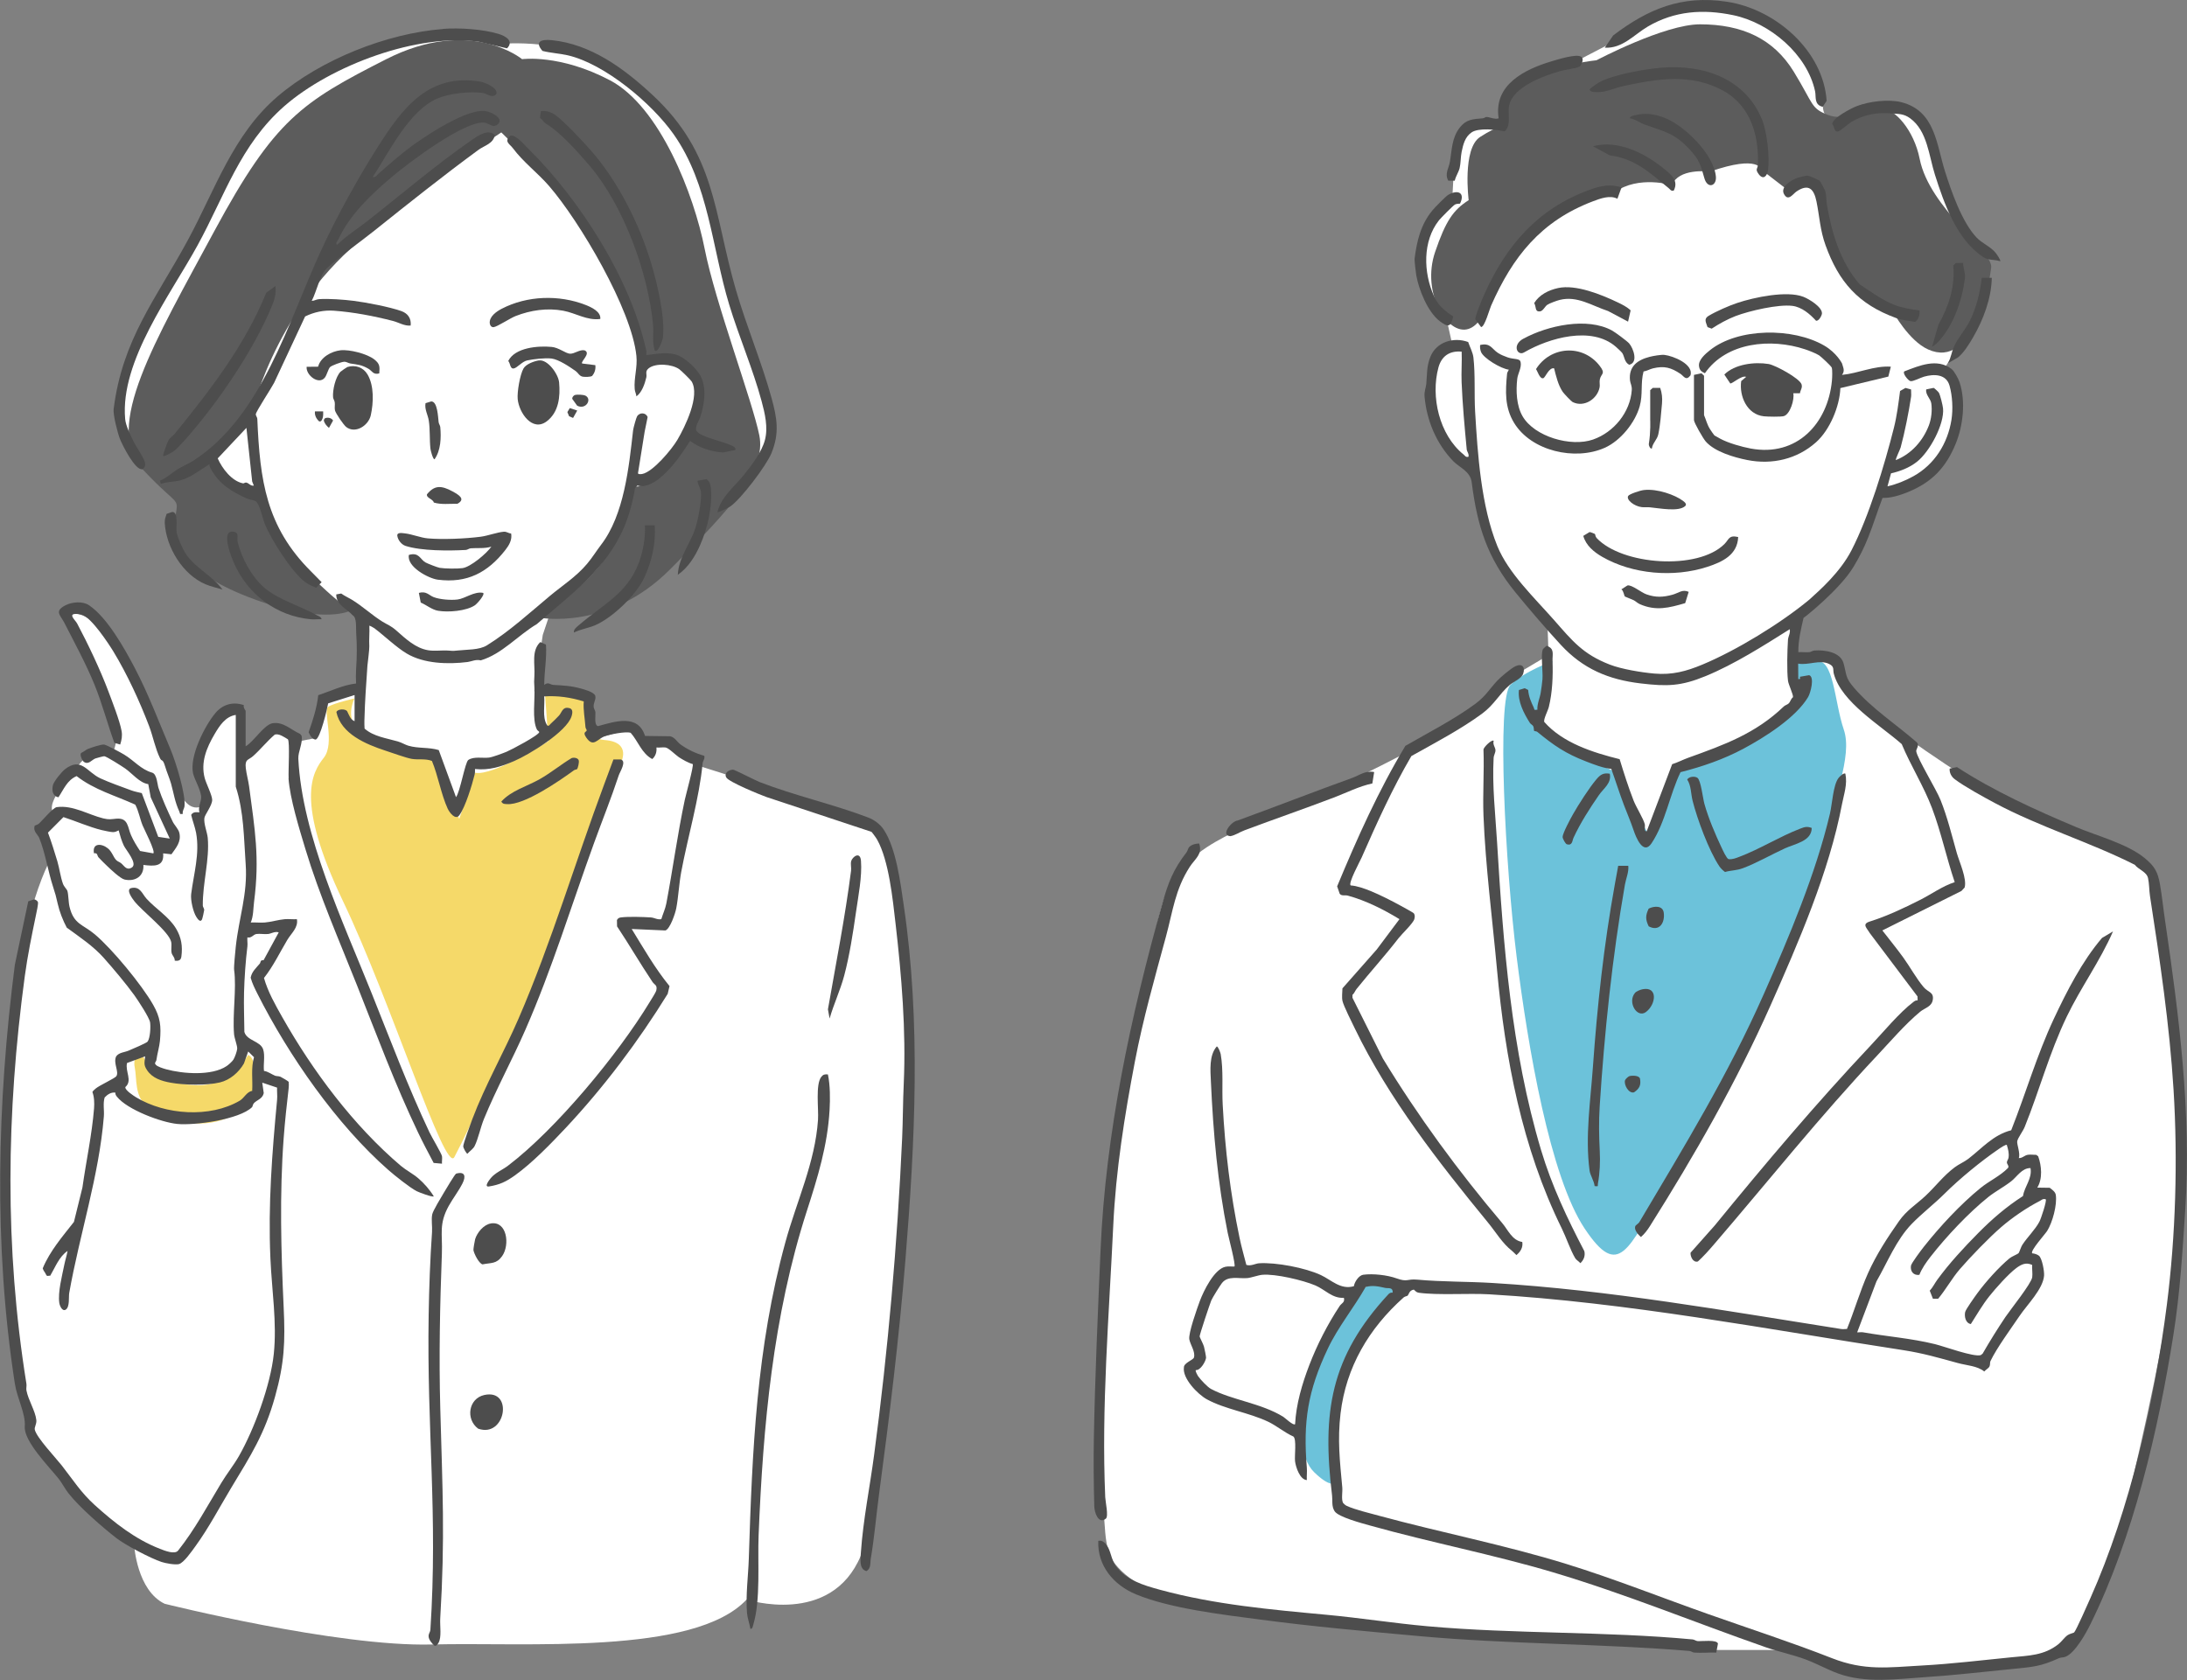 <?xml version="1.0" encoding="UTF-8"?>
<svg id="_レイヤー_2" data-name="レイヤー 2" xmlns="http://www.w3.org/2000/svg" width="383.92" height="295" viewBox="0 0 383.92 295">
  <rect x="0" y="0" width="383.92" height="295" fill="#808080" stroke="none"/>
  <defs>
    <style>
      .cls-1 {
        fill: #f5d969;
      }

      .cls-2 {
        fill: #5c5c5c;
      }

      .cls-3 {
        fill: #4d4d4d;
      }

      .cls-4 {
        fill: #fff;
      }

      .cls-5 {
        fill: #6cc2da;
      }
    </style>
  </defs>
  <g id="conts">
    <g>
      <g>
        <path class="cls-4" d="M23.58,271.42c-2.29-1.21-9.18-7.24-11.59-10.25-2.41-3.02-6.04-7.85-7.24-11.47-1.21-3.62-3.02-17.5-3.62-34.41-.6-16.9,2.41-48.29,4.23-54.93,1.81-6.64,3.62-9.66,3.62-9.66l-1.21-4.83s2.41-1.81,1.56-3.17c-.85-1.36.85-3.47,1.46-4.68s2.41-2.41,2.41-2.41c0,0,.6-1.81,1.81-2.41s4.8-1.16,4.8-1.16c0,0,1.24-1.86.03-4.88-1.21-3.02-6.04-14.49-6.64-15.69s-1.81-3.02-.6-3.62c1.21-.6,4.23,1.21,7.24,4.23,3.02,3.02,8.45,18.11,10.82,25.06,2.37,6.95,5.29,4.07,5.29,4.07,0,0-1.02-3.17-1.02-5.59s1.21-3.62,2.41-7.24c1.21-3.62,4.7-3.41,4.7-3.41l.74,8.84,4.83-5.43,4.83,1.81,3.02-.6s1.21-6.04.99-6.09,6.85-1.76,6.85-1.76l.6-12.07-2.41-2.41s-9.66-.6-12.68-1.21c-3.02-.6-15.09-5.43-16.38-7.82-1.29-2.39-1.13-10.89-1.13-10.89,0,0-8.45-6.64-9.66-11.47-1.21-4.83.6-9.05,1.81-13.88,1.21-4.83,10.26-19.92,14.77-29.04,4.51-9.12,6.96-12.61,19.03-20.45,12.07-7.85,31.39-5.43,31.39-4.83,0,0,3.32-.3,8.23.41,8.47,1.23,14.41,7.74,19.84,11.97,5.43,4.23,8.45,18.11,9.76,23.67,1.31,5.56,7.14,23.41,8.95,28.24,1.81,4.83-2.34,9.76-3.92,11.77-1.58,2.01-35.01,24.14-35.01,24.14l-1.21,3.62-1.49,9.87,9.49,1.3s.75,6.02.48,6.82,6.31-1.4,6.31-1.4l3.62,3.02,2.41-.6,7.22,4.19s18.43,5.77,23.55,7.94c5.12,2.17,8.16,3.87,9.97,9.9s3.02,34.41,2.41,48.89c-.6,14.49-3.62,60.96-8.14,71.76-5.24,12.51-20.05,7.7-20.05,7.7-9.24,9.87-38.81,7.46-55.3,7.89-16.56.43-46.86-7.15-46.86-7.15-4.85-2.33-5.34-10.19-5.34-10.19Z"/>
        <path class="cls-1" d="M43.56,185.23s-2.83,5.38-8.75,5.34c-5.92-.03-8.56-2.88-9.35-4.47-.79-1.59-2.21-.62-1.81,1.31.41,1.93-.09,5.28,2.27,6.92,2.36,1.64,7.63,4.16,13.14,2.3s5.19-4.46,5.19-4.46c0,0,1.29-6.21-.71-6.93Z"/>
        <path class="cls-1" d="M62.23,122.65s-3.66.82-4.62,1.46c-.96.64,1.24,6.38-.76,8.94-2.01,2.56-5.13,7.42,3.37,25.21,8.5,17.79,17.9,47.92,19.54,44.93s19.63-39.86,22.11-51.3c2.47-11.45,7.11-17.92,7.11-17.92,0,0,2.01-3.65-2.82-4.02-4.83-.37-2.87-7.3-2.87-7.3l-7.61-.7.6,8.2s-9.73,6.22-12.91,5.54l-2.75,8.11-4.62-10.75s-12.42-3.84-13.77-5.77,0-4.64,0-4.64Z"/>
        <path class="cls-2" d="M48.2,92.76c3.62,7.24,13.28,14.49,13.28,14.49,0,0-4.18,2.16-14.49-1.21-13.5-4.41-16.9-9.66-16.3-14.49.6-4.83,1.21-1.81-5.68-9.17-6.88-7.36,2.06-22.21,12.63-41.83,10.58-19.61,15.38-22.64,30.17-30.16,14.79-7.52,23.84,0,23.84,0,0,0,6.64-.93,15.43,3.71s14.75,20.11,16.62,29.59c1.87,9.49,8.39,26.73,9.6,32.77,1.21,6.04-4.83,12.68-15.69,23.54s-22.94,8.45-22.94,8.45c0,0,7.24-4.83,10.71-9.27,3.46-4.44,5.58-13.89,5.58-13.89,0,0,2.43,1.43,7.4-4.65,4.97-6.09,4.69-12.63,2.62-15.49-2.07-2.86-8.08-.86-8.08-.86-.49-2.51-3.13-10.17-6.75-18.62-3.62-8.45-18.15-22.42-18.15-22.42,0,0-9.62,6.12-24.97,19.12-15.35,13-19.06,31.06-19.06,31.06l-7.29,7.19s4.27,6.09,9.1,6.09c0,0,1.21,3.62,2.41,6.04Z"/>
        <path class="cls-3" d="M60.97,64.45c-.09.03-1.08.71-1.2.83-.88.92-1.41,3.23-1.3,4.49.03.3.25.56.29.87.07.45-.06.92.04,1.41.12.54,1.53,2.59,1.99,2.94,1.62,1.23,3.91-.28,4.3-2.07.48-2.18.61-5.16-.57-7.16-.74-1.26-2.14-1.74-3.55-1.31Z"/>
        <path class="cls-3" d="M76.17,88.25c1.29.39,2.75.19,4.13.21,1.48-.81.29-1.54-.84-2.16-2.03-1.11-3.2-1.1-4.51.5-.13.67,1.08.82,1.21,1.46Z"/>
        <path class="cls-3" d="M62.23,122.05l-4.62,1.46c-.19,1.03-1.38,6.13-2.19,6.36-.67-.05-.99-.77-1.24-1.3.75-2.11,1.44-4.27,1.69-6.5,2.17-.71,4.38-1.8,6.64-2.05-.04-.81-.05-1.65,0-2.46.17-2.46.16-4.31.02-6.37-.07-1.05.14-2.73-.63-3.16-1.02-1.13-2.91-1.85-2.87-3.65l.87-.16c.57.42,1.24.71,1.84,1.07,1.87,1.13,3.61,2.77,5.4,3.87,1.03.63,1.45.69,2.47,1.59,1.6,1.41,3.33,3.06,5.54,3.43,1.06.18,2.32,0,3.42.05.84.04.75.11,1.74,0,1.61-.18,3.83-.07,5.17-.91,3.94-2.45,7.5-5.71,11.03-8.66,2.25-1.88,4.58-3.33,6.53-5.63.9-1.06,1.72-2.38,2.45-3.33,4.1-5.3,4.92-13.74,5.65-20.15.04-.37.55-2.23.71-2.47.46-.69,1.52-.66,1.84.15l-.53,2.61-1.16,7.24c0,.25.54.18.73.15,1.89-.35,5.19-4.31,6.18-5.99,1.38-2.35,4-7.72,2.51-10.25-.17-.29-1.84-1.92-2.18-2.16-1.26-.9-4.14-1.13-5.36-.16-.69.55-.29,1.01-.42,1.6-.26,1.12-.77,2.64-1.74,3.33-.04-.47-.26-.78-.3-1.29-.16-1.91.51-3.78.3-5.81-.82-8.13-9.93-23.6-15.34-29.85-2.02-2.33-4.49-4.14-6.37-6.66-.53-.71-1.58-1.13-.43-2.16.92-.26,2.41,1.54,3.04,2.16,9.06,8.89,18.16,23.04,20.84,35.65.05.23-.01.48,0,.72,1.83-.21,4.02-.7,5.8.14,1.24.58,3.09,2.31,3.72,3.52,1.12,2.16.68,4.91-.02,7.14-.22.69-1.08,1.87-.67,2.53.65,1.05,4.74,1.85,6.15,2.54.33.16.73.33.67.78l-2.17.44c-2.02-.12-4.17-.78-5.79-2.03-1.51,2.37-3.27,4.91-5.49,6.67-.94.74-2.63,1.63-3.75,1.16l-.43.45c-.36,2.25-1,4.68-1.89,6.8-3.2,7.56-9.4,11.88-15.35,17.09-3.34,1.98-6.12,5.27-9.85,6.37-.87-.22-1.62.2-2.32.29-3.4.42-7.62.32-10.67-1.49-1.83-1.09-3.95-3.14-5.69-4.45-.14-.11-.83-.47-.87-.44.06,1.2-.08,2.43-.01,3.63.03.49-.3,3.07-.33,3.39-.27,4.22-.42,5.68-.53,9.63-.01.47,0,.96.03,1.42,1.58,1.4,3.85,1.68,5.85,2.26.66.19,1.29.59,1.85.75,1.75.51,3.56.23,5.32.76l3.03,8.27c.72-.91,1.6-6.15,2.16-6.53.96-.66,2.57-.28,3.64-.42.64-.08,2.36-.73,3.05-1.01.83-.34,5.76-2.94,5.77-3.48-.11-.17-.34-.27-.42-.44-.88-1.79-.3-5.26-.44-7.39-.06-1-.06-1.03,0-2.03.13-2.05-.56-4.39,1.03-5.93l1,.44c.17,2.41-.3,4.71-.3,7.08.7-.6,1.06-.03,1.59,0,1.77.1,3.11.15,4.86.64.67.19,2.31.63,2.5,1.27s-.37,1.24-.27,2c.04.31.27.56.3.87.05.59-.26,2.28.45,2.46,3.03-.83,7.03-2.18,8.26,1.72l4.43.06c.82.19,1.2.99,1.77,1.41,1.27.93,2.69,1.59,4.2,2.02.15.51-.25.9-.29,1.3-.56,6.09-2.61,12.96-3.76,19.12-.38,2.06-.49,4.38-.87,6.37-.16.85-1.08,3.63-1.91,3.88l-5.91-.26c2.1,3.42,4.1,6.92,6.64,10.03l-.32,1.36c-5.19,8.4-11.18,16.36-17.89,23.53-2.59,2.76-5.94,6.22-8.99,8.39-1.51,1.07-2.61,1.6-4.48,1.9-.96.15.02-1.12.29-1.45.81-.98,2.03-1.43,3.03-2.19,8.43-6.4,19.35-19.6,24.87-28.72.25-.42,1.09-1.72,1.16-2.02.24-1.03-.29-.97-.68-1.56-2.14-3.2-4.07-6.52-6.2-9.73l-.02-1.11c.18-.31.35-.41.7-.46,1.26-.17,3.9-.09,5.23,0,.65.04,1.18.45,1.86.3.27-.91.7-1.8.88-2.75,1.14-6.03,1.96-12.15,3.24-18.2.18-.85,1.62-6.06,1.39-6.28-.77-.2-1.74-.76-2.42-1.2-.59-.39-1.81-1.64-2.35-1.71-.49-.07-1.08.06-1.6,0,.08.77-.13,1.5-.73,2.03-1.85-.97-2.47-3.11-3.79-4.61-.93-.27-3.57.26-4.55.61-1.33.47-1.98,2.05-3.24.24-.73-1.06.05-.95.07-1.29,0-.11-.2-.34-.22-.58-.1-1.51-.41-2.94-.3-4.49-2.29-.7-4.54-1.04-6.94-.88.13,1.52-.34,3.58.43,4.93.29.51.47.09.73-.15.47-.43,1.03-.97,1.46-1.44.47-.53.6-1.48,1.59-1.32.87.07.8.8.59,1.47-.86,2.73-7.44,6.73-10.09,7.87-2.25.97-4.36,1.66-6.86,1.39,0,.32.02.64-.06.96-.45,1.82-1.63,5.73-2.69,7.16-.69.92-1.72-.47-2.04-1.15-1.15-2.49-1.69-5.8-2.77-8.39-1.17-.45-2.41-.16-3.55-.36-.98-.17-3.53-1.09-4.63-1.45-3.38-1.11-7.75-2.92-8.59-6.75.15-.57,1.55-.65,1.89-.16.33.64.55,1.46,1.3,1.74v-4.64Z"/>
        <path class="cls-3" d="M128.69,135.15c.26,0,3.92,1.89,4.69,2.19,6.12,2.37,12.89,3.88,18.99,6.2,1.09.41,2.12,1.17,2.77,2.15,2.19,3.28,2.94,9.4,3.51,13.29,3.04,20.58,1.97,41.66.29,62.29-1.12,13.77-2.8,27.47-4.63,41.14-.5,3.74-.83,7.68-1.45,11.3-.13.77.1,1.57-.72,2.17-1.37-.26-1.09-2.2-1.01-3.33.4-5.72,1.57-11.43,2.32-17.09,2.45-18.46,4.07-36.98,4.92-55.63.14-3.14.13-6.39.28-9.57.42-9.28-.38-18.92-1.44-28.09-.49-4.24-1.16-11.04-3.23-14.73-.25-.44-.66-.93-.96-1.36l-18.49-6.13c-1.19-.43-6.54-2.62-7.02-3.41s.45-1.38,1.17-1.39Z"/>
        <path class="cls-3" d="M77.78,5.07c2.86-.22,6.98.05,9.73.88,1.23.37,2.76,1.25,1.5,2.54l-4.91-1.15c-10.73-1.57-26.01,4.15-34.18,11.29-7.75,6.79-10.47,15.75-15.24,24.45-4.71,8.62-13.61,20.3-12.71,30.48.1,1.16.88,2.72,1.4,3.81.47,1,1.86,2.96,2.05,3.75.13.56.09.92-.4,1.27-1.27.32-3.55-4.26-3.96-5.3s-1.24-4.25-1.11-5.27c1.56-12.27,7.35-19.21,12.99-29.59,4.81-8.86,7.93-18.59,15.82-25.32,7.58-6.46,19.16-11.06,29.02-11.82Z"/>
        <path class="cls-3" d="M125.94,89.91c.7-2.72,2.96-4.43,4.64-6.51,1.37-1.69,3.15-4.04,3.7-6.14.58-2.18,0-4.67-.59-6.84-1.5-5.58-3.99-11.35-5.68-16.92-3.05-10.03-3.55-21.1-9.76-29.93-3.8-5.4-12.08-12.36-18.58-13.86-1.46-.33-2.99-.4-4.44-.77-1.49-1.71-.09-2.06,1.6-1.89,6.94.69,12.74,5.01,17.66,9.57,11.22,10.4,10.75,20.66,14.69,34.26,1.82,6.29,4.51,12.66,6.25,18.96.98,3.56,1.44,6.19,0,9.73-.9,2.2-5.28,7.97-7.18,9.33-.29.21-2.16,1.16-2.31,1.02Z"/>
        <path class="cls-3" d="M145.34,188.68c.4,1.91.4,4.24.29,6.23-.36,6.24-2.08,11.81-3.99,17.73-5.96,18.46-7.69,37.77-8.47,57-.19,4.68.38,11.25-.92,15.6-.08.28-.16.86-.52.78-.14-.86-.52-1.89-.59-2.74-.26-3.18.21-6.44.31-9.56.61-19.06,1.34-37.02,6.42-55.58,1.98-7.22,5.22-13.99,5.73-21.5.13-1.9-.47-6.2.57-7.54.33-.43.64-.49,1.17-.43Z"/>
        <path class="cls-3" d="M80.06,206.09c1.59-.45,1.75.49,1.13,1.71-.67,1.33-1.7,2.66-2.42,3.96-1.77,3.23-1.07,4.86-1.2,8.36-.34,9.12-.53,18.09-.28,27.22.39,14.34.85,22.58-.01,36.86-.08,1.26.29,3.32-.32,4.31-.15.24-.35.57-.69.47-.42-.37-.99-1.02-1.03-1.6-.04-.5.28-.79.31-1.15,1.33-20.42-.64-34.93-.3-55.4.08-4.73.26-9.76.59-14.47.07-.99-.16-2.23.04-3.14.14-.65,1.58-3.01,2.03-3.77.3-.51,1.96-3.3,2.15-3.35Z"/>
        <path class="cls-3" d="M107.71,133.36h1.27c1.07.31-.15,2.16-.36,2.79-1.34,4.06-2.86,7.81-4.34,11.89-3.98,10.97-7.38,22.14-12.07,32.83-2.3,5.25-5.08,10.32-7.26,15.63-.58,1.42-1.02,3.53-1.63,4.74-.26.52-.88.9-1.26,1.35-.19,0-.74-1.02-.74-1.3,0-.48,1.31-4.03,1.6-4.79,2.26-5.97,5.58-11.78,8.12-17.66,5.74-13.26,9.97-27.57,15.04-41.16l1.61-4.33Z"/>
        <path class="cls-3" d="M32.12,142.91c-.68.1-.46,0-.63-.38-.83-1.82-.95-3.1-1.46-4.92-.29-1.02-.74-2-1.04-3.02-.45-1.49-.56-.77-.89-1.43-.85-1.73-1.24-3.85-1.91-5.62-1.65-4.35-3.87-9.16-6.28-13.13-.94-1.54-3.85-5.91-5.45-6.43-.35-.11-2.04-.46-1.75.3.15.39.63.83.83,1.2,1.88,3.53,4.08,8.17,5.48,11.9.66,1.75,2.02,5.26,2.32,6.95.16.9.02,1.57-.24,2.41l-1.02-.29c-1.22-3.35-2.12-6.84-3.46-10.15-1.51-3.71-3.49-7.35-5.31-10.91-.7-1.38-1.87-2.08.24-3.13,1.14-.57,2.96-.72,4.05,0,3.21,2.14,6.26,7.6,8.07,11.05,2.39,4.56,4.28,9.58,6.27,14.29.9,2.13,2.69,7.87,2.45,10-.05.41-.42.8-.29,1.3Z"/>
        <path class="cls-3" d="M114.93,61.52c-.48-1.5-.15-3-.29-4.49-.86-9.17-5.2-21.05-11.29-28.11-2.05-2.38-4.95-5.65-7.54-7.23-.35-.21-.65-.76-1.02-1.01l.16-1.16c.92-.14,1.85.19,2.59.72,1.47,1.05,4.78,4.59,6.09,6.07,4.76,5.37,8.57,12.9,10.64,19.77,1.07,3.54,2.55,9.71,2.09,13.27-.05.37-.89,2.81-1.45,2.17Z"/>
        <path class="cls-3" d="M89.73,93.69c.2,1.09-.36,2.05-1.01,2.88-3.11,3.98-6.72,5.88-11.87,5.22-1.62-.21-5.5-2.27-5.07-4.35,1.8-.51,1.94.75,2.89,1.31.35.2,2.13.9,2.52.96.87.15,3.13.18,4.01.05,1.41-.2,4.21-2.55,5.06-3.77-1.24.38-2.39.19-3.62.29-.3.02-.56.27-.87.29-2.95.17-7.82.18-10.58-.71-.71-.23-1.33-1.02-1.44-1.75-.1-.69.83-.5,1.32-.45,1.24.13,2.77.77,4.04.88,2.63.23,6.66.05,9.27-.29,1.24-.16,2.91-.79,4.06-.88.52-.04.81.29,1.29.31Z"/>
        <path class="cls-3" d="M28.64,80.06c-.11-.11.77-2.54,1.02-2.89s.73-.66,1.02-1.01c6.22-7.65,12.3-15.51,16.07-24.77l1.59-1.16c.19,1.44-.18,2.48-.72,3.77-2.96,7.08-8.52,15.4-13.47,21.29-.86,1.03-2.65,3.17-3.62,3.91-.29.22-1.71,1.05-1.89.86Z"/>
        <path class="cls-3" d="M94.58,63.3c1.55-.26,3.44,2.39,3.57,3.86.23,2.49-.06,5.23-2.18,6.83-2.53,1.9-4.86-1.51-5.09-3.91-.12-1.24.4-4.3,1.02-5.38.46-.78,1.81-1.26,2.67-1.41Z"/>
        <path class="cls-3" d="M145.63,178.83l-.29-1.59c1.43-8.16,3.02-16.23,4.06-24.34.07-.54-.12-1.21.03-1.71.22-.74,1.57-1.76,1.71-.04.22,2.78-.48,6.24-.87,8.99-.53,3.68-1.13,7.65-2.09,11.24-.68,2.52-1.82,4.94-2.54,7.45Z"/>
        <path class="cls-3" d="M114.93,92.23c.24,3.13-.53,6.45-1.87,9.28-1.42,3-5.5,6.93-8.54,8.26-1.2.52-2.59.71-3.77,1.3-.08-.51.38-.87.72-1.17,4.61-4.01,9.29-5.89,11.09-12.37.48-1.72.74-3.5.65-5.29h1.73Z"/>
        <path class="cls-3" d="M56.44,108.74c-.62-.04-1.26.06-1.88,0-6.05-.56-11.09-4.37-13.52-9.94-.49-1.13-1.63-4.09-.96-5.14.33-.51,1.43-.37,1.58.17.11.39-.05.9.07,1.38.71,2.85,2.46,6.12,4.72,8.03,2.51,2.12,6.23,3.14,9.13,4.77.32.18.8.28.87.72Z"/>
        <path class="cls-3" d="M105.38,56.01c-2.31.32-4.31-1.04-6.51-1.45-2.81-.52-5.69-.1-8.34.93-.97.38-3.17,1.84-3.84,1.95-.44.08-.69-.34-.72-.71-.08-1.16,1.19-2.04,2.12-2.52,4.46-2.31,10.05-2.48,14.69-.67,1.01.39,2.75,1.19,2.6,2.47Z"/>
        <path class="cls-3" d="M102.19,63.83l2.32.29c.09.72-.11,1.34-.56,1.89-.3.2-1.23.19-1.62.14-.62-.09-.83-.68-1.3-1.01-1.04-.74-2.95-2.02-4.19-2.18-1.12-.14-3.18.09-4.3.33-.89.19-1.77,1.33-2.36,1.41-.66.1-.58-.93-.96-1.31,1.19-2.38,5.25-2.7,7.63-2.47,1.22.11,2.44,1.13,3.18,1.19.81.06,1.71-.78,2.6-.59,1.19.53-.78,1.99-.43,2.31Z"/>
        <path class="cls-3" d="M118.99,100.92c.13-2.98,2.15-5.38,3.05-8.1.5-1.5,1.19-5.06,1-6.53-.05-.37-.72-1.74-.58-1.88l1.58-.27c.52.36.7.97.75,1.57.3,3.27-.57,7.03-1.89,10.02-.9,2.02-2.08,3.92-3.92,5.21Z"/>
        <path class="cls-3" d="M101.28,135.07c-.07.07-.35.06-.52.19-2.5,1.82-8.76,6.16-11.75,5.94-.48-.04-.69.03-1.01-.44,1.75-1.95,4.51-2.67,6.76-3.95,1.94-1.1,3.67-2.54,5.58-3.69.41-.15,1.13-.04,1.26.41.09.32-.13,1.35-.32,1.55Z"/>
        <path class="cls-3" d="M39.07,103.53c-.95-.29-2.08-.55-2.98-.93-4.01-1.68-6.95-6.53-7.17-10.8-.03-.62.15-1.02.33-1.57l.98-.33c1.17-.02.61,2.63.78,3.59.16.91,1.03,2.86,1.55,3.67,1.61,2.53,4.76,3.94,6.51,6.38Z"/>
        <path class="cls-3" d="M66.58,65.57c-1.09.29-1.25-.45-1.92-.83-1.23-.7-1.85-.71-3.15-.91-.4-.06-.67-.34-1.15-.3-.44.03-2.13.64-2.42.93-.32.33-.58,1.43-.91,1.84-1.07,1.37-3.36-.44-3.2-1.89l2.01-.02c.43-1.66,2.32-2.69,3.93-2.88,1.57-.18,4.68.61,5.93,1.6.97.77.98,1.22.88,2.46Z"/>
        <path class="cls-3" d="M30.67,168.69c.06-.52-.45-.93-.54-1.35-.14-.64.05-1.31-.08-1.94-.4-1.83-5.08-5.39-6.46-7.15-.39-.5-1.52-2.03-.58-2.3,1.6-.39,1.94,1.02,2.73,1.88,1.67,1.82,3.94,3.16,5.18,5.25.92,1.55,1.16,3.08.92,4.89-.09.69-.53.8-1.16.72Z"/>
        <path class="cls-3" d="M86.17,214.83c2.84-.46,3.38,3.77,1.97,5.75-.99,1.39-1.9,1.13-3.44,1.44-.64-.18-1.48-1.86-1.59-2.5-.03-.19.23-1.69.3-1.93.36-1.17,1.5-2.55,2.75-2.75Z"/>
        <path class="cls-3" d="M85.01,244.96c5.2-1.15,3.75,7.62-1.07,5.91-2.24-1.66-1.7-5.29,1.07-5.91Z"/>
        <path class="cls-3" d="M84.82,104.11c.34.33-1.07,1.91-1.45,2.17-1.52,1.03-4.69,1.27-6.46.97-1.08-.18-2.07-1.03-3.05-1.44l-.33-1.7c1.31-.36,1.72.39,2.59.74,1.09.43,3.05.57,4.21.42,1.34-.17,2.93-1.48,4.49-1.16Z"/>
        <path class="cls-3" d="M74.69,70.8l1.01-.31c1.12-.02,1.19,2.77,1.3,3.64.04.31.26.57.29.87.17,1.85.1,4.09-1.01,5.65-.29,0-.69-1.55-.72-1.88-.17-1.55-.04-3.35-.29-4.93-.15-.98-.77-1.98-.57-3.03Z"/>
        <path class="cls-3" d="M100.91,69.36c.39-.11,1.49-.07,1.87.12,1.2.61.08,2.54-1.46,1.76l-.85-1.18c-.09-.27.24-.64.44-.69Z"/>
        <polygon class="cls-3" points="99.9 73.09 99.6 72.36 100.02 71.66 101.33 72.09 100.6 73.39 99.9 73.09"/>
        <path class="cls-3" d="M56.73,72.24c0,.33.02.64-.04.97-.05.26-.25.97-.68.77-.48-.44-.81-1.07-.72-1.74h1.45Z"/>
        <path class="cls-3" d="M57.17,73.4c.48-.13,1.01,0,1.3.44l-.72,1.3c-.38-.33-.7-.67-.87-1.16-.1-.3.11-.53.29-.58Z"/>
        <path class="cls-3" d="M85.26,19.5c-3.13-.45-9.66,3.8-12.3,5.66-2.3,1.62-4.42,3.49-6.52,5.35-.33.29-.48.69-1.01.58,2.85-4.33,6.34-11.62,11.29-13.77,2.14-.93,5.68-1.3,7.97-1.01.84.11,1.79,1.1,2.46.15.29-1.04-2.04-1.99-2.8-2.12-9.14-1.55-13.73,4.69-18.01,11.43-3.59,5.66-7.24,12.26-10.04,18.35-5.73,12.48-10.29,28.96-22.33,36.76-.82.53-1.95.99-2.81,1.53-1.01.64-2,1.58-3.08,1.99l.15.58c1.07-.41,2.33-.35,3.42-.63,1.83-.48,3.52-1.87,5.12-2.84-.02.37.16.67.33.97,1.5,2.63,3.56,3.83,6.24,5.06.46.21,1.11.23,1.54.48.69.4,1.21,3,1.58,3.92,1.12,2.79,4.73,8.49,7.11,10.27.58.44,1.25.72,1.92,1l.97-.98c-.62-.64-1.24-1.28-1.87-1.9-7.88-7.85-8.97-16.02-9.42-26.79-.01-.29-.3-.55-.26-.83.09-.55,2.7-4.51,3.21-5.49l5.44-11.65c1.59-.78,3.31-1.14,5.07-1.01,3.41.25,6.99.93,10.36,1.8,1.03.27,2,.91,3.1.81.13-1.24-.48-2.14-1.65-2.55-2.06-.73-6.13-1.51-8.34-1.79-1.71-.22-4.39-.42-6.09-.3-.53.04-.8.3-1.29.3.86-1.62,1.42-4.59,2.74-5.8,2.56-2.33,5.53-4.34,8.25-6.52,6.01-4.81,12.05-9.62,18.26-14.18,1.1-.81,2.63-1.09,2.89-2.61-1.17-1.16-2.94.11-4.05.87-6.23,4.3-12.28,9.49-18.26,14.18-1.78,1.4-3.74,2.62-5.35,4.21-.42-.2.07-.69.2-.96,1.99-4.31,5.78-7.9,9.35-10.92,2.92-2.48,12.65-9.83,16.22-9.57.51.04,1.2.52,1.75.61l.44-.15c1.66-1.05-.86-2.33-1.89-2.47ZM43.22,84.74c-.21-.04-.42.16-.53.14-1.99-.37-3.69-2.61-4.47-4.39l5.04-5.36,1.01,9.42.29.72c-.55.12-.89-.46-1.35-.54Z"/>
        <path class="cls-3" d="M50.65,136.68c.24,3.52,1.89,8.86,2.96,12.4,2.48,8.2,5.92,16.02,9.07,23.96,3.44,8.67,6.68,17.39,10.7,25.8.86,1.81,1.81,3.59,2.75,5.37l1.46.13c-.04-.43.07-.9,0-1.31-.06-.44-1.82-3.39-2.19-4.18-3.81-8.09-6.81-16.08-10.12-24.35-4.99-12.49-12.25-27.83-12.91-41.27-.06-1.25.83-2.74.57-4.04l-.26-.32c-1.61-.71-2.91-2.15-4.79-1.88-1.53.22-3.35,3.27-4.77,4.06v-6.23c0-.05-.46-.57-.31-1-1.93-.67-3.76-.12-5.04,1.44-1.88,2.28-4.53,7.57-3.88,10.53.25,1.12,1.52,3.15,1.42,4.38-.05.67-.56,1.58-.3,2.47-.6-.03-1.1-.11-1.45.45.24,1.03.68,2.15.87,3.18.66,3.66-.42,7.13-.87,10.72-.13,1.05.34,3.13.91,4.02.19.3.66,1.04.98.47.08-.14.37-1.42.39-1.65.03-.31-.24-.55-.24-.82-.03-4.01,1.21-8.05.87-11.88-.09-.97-.73-2.51-.59-3.49.09-.62,1.37-2.19,1.37-3.18,0-.81-1.06-2.87-1.31-3.82-.74-2.77.32-5.34,1.73-7.73.86-1.46,1.9-3.1,3.72-3.37v12.6c1.44,4.45,1.41,9,1.74,13.62.37,5.22-1.2,9.42-1.74,14.49-.08.75-.36,3.55-.29,4.06.45,3.32-.31,7.73-.01,11.31.06.69.59,2.02.55,2.54-.03.42-.42,1.55-.68,1.93-.23.34-.84.89-1.19,1.12-2.59,1.74-7.67,1.36-10.61.55-.45-.12-1.58-.47-1.81-.8-.33-.3.07-.55.1-.78.15-1.11.54-2.42.63-3.42.23-2.61.07-4.1-1.2-6.33-1.99-3.5-7.16-9.77-10.23-12.36-2.11-1.78-3.69-1.73-4.44-4.83-.2-.81-.18-2.14-.38-2.81-.08-.26-.59-.72-.78-1.25-.43-1.19-.62-2.72-.98-3.94-.51-1.68-1.03-3.38-1.65-5.03l2.72-2.73c2.14.69,4.56,1.76,6.71,2.28.42.1,1.62.36,1.97.36.43,0,.66-.14,1.01-.31.23.85.54,1.92.92,2.7.37.76,2.46,3.15,1.4,3.82-.94.59-1.32-.28-1.88-.74-.27-.23-.63-.31-.88-.57-.5-.53-.73-1.46-1.44-2.04-1.11-.91-2.8-.99-2.45.86.69-.12.5.39.83.75.42.45,1.03,1.05,1.45,1.45.62.6,2.36,2.25,3.1,2.41,1.86.41,3.44-.6,3.29-2.57,1.81.22,3.69.39,3.47-2.03l1.46.16c.82-1.17,1.74-2.18,1.39-3.74-.15-.69-.89-1.4-1.18-2.01-.86-1.81-1.87-4.02-2.49-5.91-.19-.59-.27-2.43-1.1-2.67-2.01-.58-3.15-2.11-4.93-3.18-.61-.37-2.94-1.62-3.48-1.75-.41-.1-2.4.55-2.91.78-.37.16-.62.44-1.07.64-.47.21.11,1.41.39,1.61.83.57,1.37-.35,2.03-.6.21-.08,1.47-.41,1.56-.39.46.07,3.08,1.75,3.66,2.15,1.25.87,2.53,2.54,4.06,2.75l.43,2.32,3.34,7.24-2.02-.3-2.89-7.68c-.62-.15-1.24-.26-1.84-.48-1.7-.63-3.81-1.37-5.42-2.11-2.38-1.09-3.32-3.82-6.22-1.61-.57.44-1.97,2.15-2.12,2.8-.21.92-.08,1.92.97,2.13.94-1.41,1.51-2.99,3.19-3.72,3.11,2.42,6.76,3.4,10.29,5.01.61,1.13.81,2.46,1.29,3.64.28.7,2.28,4.53,1.89,4.92l-2.33-.42c-.59-.88-1.15-1.79-1.58-2.76-.62-1.37-.45-3.11-2.6-2.91-.86.08-1.25.2-2.27-.05-2.64-.65-5.35-2.37-8.17-1.98-.69.1-2.46,2.29-3.17,2.92-.28.24-.71.23-.74.43-.25.93.57,1.44.83,2.07,1.06,2.61,1.54,5.86,2.43,8.58.42,1.29.51,1.63.81,2.96.32,1.42.91,2.92,1.59,4.2,2.27,1.66,4.65,3.23,6.53,5.35,1.67,1.88,3.88,4.51,5.34,6.53.61.85,2.65,3.94,2.76,4.77.11.8.02,2.69-.43,3.35-.18.27-2.76,1.34-3.33,1.59-.75.32-1.67.31-2.19,1-.58,1.16.55,2.73.02,3.5-.26.38-2.95,1.59-3.63,2.17-.21.18-.43.36-.57.6.33.88.36,1.93.29,2.88-.37,4.63-1.39,9.26-2.04,13.89l-1.49,6.04c-2.02,2.58-4.21,5.1-5.48,8.15.11.45.4.67.6,1.13.15.36.43.13.72.17.89-1.5,1.54-3.33,3.04-4.35-.14.81-.42,1.66-.58,2.46-.39,1.96-1.14,4.74-.87,6.67.07.49.53,1.6,1.16,1.16.7-.5.46-2.21.58-2.9,1.83-10.33,5.24-20.58,6.08-31,.09-1.1-.18-2.29.14-3.34.49-.52,1.15-.96,1.88-.85-.02.31.1.5.29.73,1.8,2.26,7.74,4.49,10.58,4.77,3,.3,10.93-.78,13.13-2.95.1-.1.11-.45.32-.69.51-.57,1.51-.74,1.73-1.77l-.26-1.84,2.6.87c-.03.71.07,1.46,0,2.17-.87,9.26-1.59,18.31-1.17,27.83.24,5.52,1.17,11.29.59,16.79-.57,5.43-3.41,13.17-6.12,17.92-.91,1.59-2.16,3.15-3.1,4.72-2.43,4.02-4.63,8.16-7.56,11.85-.58.76-2.35.04-3.2-.29-4.37-1.7-8-4.58-11.44-7.68-2.43-2.2-3.83-4.44-5.79-6.95-1.06-1.35-4.4-4.87-4.74-6.28-.11-.46.34-.99.27-1.69-.16-1.59-1.41-3.49-1.74-5.22-.07-.36.06-.79,0-1.16-3.86-23.94-3.52-47.62-.29-71.56.5-3.7,1.21-7.1,1.97-10.78.1-.47.43-1.95.34-2.25-.06-.19-.46-.51-.72-.46l-.98.33-2.35,11.12c-3.11,24.22-3.76,49.34,0,73.59.41,2.63,1.91,5.23,1.74,7.53-.19,2.55,4.27,7.06,5.93,9.13.62.78,1.12,1.79,1.75,2.59,1.96,2.48,5.85,5.86,8.38,7.84,1.59,1.24,6.04,3.58,7.96,4.21.69.23,2.35.53,3.01.38.87-.19,2.33-2.33,2.93-3.15,2.34-3.22,4.22-6.83,6.27-10.24,3.43-5.68,5.87-9.44,7.71-16.04,1.64-5.87,1.79-9.6,1.51-15.58-.46-9.95-.74-19.9,0-29.84.22-2.93.53-5.8.87-8.69.04-.32.05-.83.01-1.15-.01-.08-1.23-.81-1.45-.9-.35-.13-.73-.08-.97-.19-.64-.27-1.21-.73-1.92-.83-.14-1.18.22-2.65-.14-3.77-.48-1.49-2.86-1.51-3.3-3.07-.02-2.3-.12-4.62-.06-6.92.07-2.6.27-5.52.59-8.1.06-.51-.05-1.07,0-1.59.72.19,1.02-.51,1.58-.59.62-.09,1.38.07,2.04,0,.53-.05,1.18-.51,1.88-.29l-2.66,4.89c-.65-.05-.46.34-.67.6-.64.78-1.38,1.37-1.6,2.47.28,1.01.74,1.93,1.21,2.86,5.43,10.76,13.9,22.96,22.97,30.91,1.11.97,3.75,3.09,4.97,3.72.43.22,2.78,1.1,3,.91-.7-1.16-1.71-2.31-2.74-3.19-.89-.76-2.15-1.42-3.04-2.17-8.3-7.05-15.44-16.6-20.82-26.11-1.24-2.2-2.52-4.44-3.21-6.88,1.62-2.05,2.75-4.42,4.08-6.66.71-1.2,1.97-2.18,1.7-3.66-.72.04-1.45-.06-2.17,0-.98.08-2.49.51-3.47.58-.81.06-1.65-.04-2.46,0,.48-1.13.43-2.45.58-3.62,1.01-7.8.14-12.67-.87-20.28-.13-.97-.47-2.22-.58-3.18-.19-1.68.44-1.38,1.31-2.17,1.31-1.18,2.43-2.6,3.78-3.75.75-.22,1.66.45,2.3.83.37.54.05,5.6.13,6.82ZM43.56,184.63l1.03,1.01c-.56,1.92-.2,3.94-.32,5.92-.95.13-1.39,1.25-2.19,1.72-5.23,3.07-13.08,2.49-18.16-.58-.43-.26-2.06-1.31-1.91-1.82,1.29-1.13-.07-2.73.29-4.22l3.18-1.17c-.1,1.1-.31,1.46.33,2.42.93,1.42,2.55,1.92,4.16,2.21,2.35.43,6.32.51,8.64-.05,1.78-.43,3.3-1.76,4.21-3.32l.76-2.13Z"/>
      </g>
      <g>
        <path class="cls-4" d="M314.65,115.92s5.53-.59,6.77-.47,1.2,5.41,7.18,9.62c3.52,2.48,13.55,10.22,24.51,16.1,10.96,5.89,22.29,9.74,24.04,11.94,1.75,2.2,5.64,40.47,5.64,57.3s-11.08,61.3-12.93,66.71c-1.85,5.41-6.77,12.62-10.71,13.9-3.94,1.28-25.01,2.92-29.93,2.92s-14.16-4.21-14.16-4.21h-14.66s-67.56-4.81-82.34-6.61-19.77-5.41-22.24-8.41-1.48-7.91-2.54-12.03c-1.06-4.12-.96-20.45.95-43.02,1.91-22.57,6.91-50.91,9.85-61.01,2.93-10.09,14.3-13.16,22.27-16.6,7.97-3.44,24.66-11.59,31.48-16.12l6.08-6.18,7.93-4.71-.21-6.31s-10.27-10.45-11.78-19.29c-1.52-8.85-.92-7.64-.92-7.64,0,0-7.78-1.81-7.79-11.72-.02-9.91,3.8-9.58,3.8-9.58l-.94-4.21s-6.48-5.74-4.68-13.55c.98-4.26,5.62-7.79,5.62-7.79l.39-7.24s1.8-6.61,5.41-6.01c3.61.6,3.53.3,3.53.3,0,0-1.59-5,2.55-7.46,4.14-2.46,9.8-3.74,9.8-3.74l9.16-4.76s7.91-6.36,15.48-5.27c7.57,1.09,11.17,4.1,14.18,7.7,3.01,3.61,4.31,6.15,4.56,10.29.25,4.14,5.57,1.24,5.57,1.24,0,0,6.1-1.91,9.11-.71,3.01,1.2,4.21,5.41,5.41,9.02,1.2,3.61,3.31,8.62,4.36,11.82,1.05,3.2,4.66,5.61,4.66,6.81s-1.87,9.1-3.64,11.46c-1.77,2.36-4.34,6.63-4.34,6.63,0,0,2.56,1.74,2.56,6.55s-2.4,10.22-6.01,12.62c-3.61,2.4-7.81,2.4-7.81,2.4,0,0-3.7,10.25-5.76,13.54-2.05,3.29-8.67,8.1-8.67,8.1l-.76,7.68"/>
        <path class="cls-5" d="M245.45,226.04s-3.42-1.28-5.71-.04c-2.29,1.24-7.22,9.65-9.68,16.87-2.46,7.21-1.85,13.22.62,15.63,2.46,2.4,4.39,3.01,4.04,0-.35-3.01-1.72-12.53,1.73-19.19,3.46-6.65,9-13.27,9-13.27Z"/>
        <path class="cls-5" d="M272.55,116.1s-4.92,1.76-7.39,4.16c-2.46,2.4-.91,31.79,1.08,47.75,2,15.96,5.87,38.61,11.94,47.72,6.07,9.11,7.59,3.51,13.91-6.91,6.32-10.42,24.79-43.48,27.26-56.1,2.46-12.62,5.95-19.84,4.31-24.64s-1.73-12.53-4.87-11.97-4.15-.18-4.15-.18l1.63,6.74-6.16,5.41-15.4,6.61-5.54,11.42-6.16-10.82s-11.31-5.04-12.32-7.81c-1.01-2.77,1.85-11.37,1.85-11.37Z"/>
        <path class="cls-2" d="M309.19,29.81s-.31-2.7-8.93.3c-.62,0-5.54-.6-6.77,2.4,0,0-5.83-1.77-10,1.22,0,0-7.86.59-14.63,7.8-6.77,7.21-7.39,15.03-11.08,16.23s-8.31-6.31-5.85-13.52c1.85-5.41,3.16-7.36,5.89-9.09,0,0-1.16-9.07,2.02-11.11,3.18-2.04,4.41-2.04,4.41-2.04,0,0-1.23-6.01,4.31-8.41,5.54-2.4,11.7-3.01,11.7-3.01,0,0,11.93-6.31,18.17-6.31,7.39,0,12.91,2.52,16.46,8.32,3.55,5.8,2.94,6.4,6.02,7.6,3.08,1.2,6.77-1.2,9.24-1.2s5.85,3.91,6.84,8.9c1.72,8.68,12.87,16.25,12.56,19.05s-3.08,18.03-11.08,14.42c-3.4-1.53-6.16-6.61-6.16-6.61,0,0-5.23-.8-8.93-7.76-3.69-6.96-3.12-15.64-5.26-15.21-2.13.43-4.12,1.72-4.12,1.72l-4.79-3.69Z"/>
        <path class="cls-3" d="M244.48,227.02c.06-1.06-.73-.74-1.33-.87-1.12-.25-2.23-.51-3.42-.15-2.1,3.7-4.81,6.96-6.64,10.82-3.52,7.44-4.35,12.79-3.68,20.92.06.71-.04,1.45,0,2.16-1.24-.08-1.95-2.32-2.07-3.32-.11-.94.3-3.88-.29-4.33-1.58-.71-2.87-1.85-4.43-2.6-3.37-1.61-7.57-2.19-10.75-3.93-1.63-.89-4.32-3.69-4.04-5.59-.04-.81,1.63-1.32,1.76-1.74.3-1.01-.63-2.24-.81-3.2-.2-1.04,1.37-5.45,1.85-6.75.66-1.76,2.51-5.58,4.49-6,.52-.11,1.06-.02,1.58-.04.27-.25-1.02-5.09-1.18-5.91-1.77-8.79-2.54-17.54-2.95-26.54-.09-2.01-.35-4.62,1.03-6.2.24,0,.64,1.08.69,1.35.5,2.88.19,5.98.35,8.89.42,7.87,1.33,15.59,2.96,23.37.33,1.59.79,3.18,1.19,4.75.79.26,1.61-.24,2.21-.28,2.99-.2,8.15.79,10.88,2.07,1.85.87,3.47,2.63,5.79,1.95.11-.75.87-1.9,1.64-2.01,1.73-.23,4.22.05,5.86.64,1.95.7,1.79.06,3.61.22,4.39.4,8.88.32,13.28.59,20.5,1.24,40.76,4.87,61.15,8.08.33.05.69,0,1.02-.01,1.3-3.2,2.29-6.65,3.7-9.81,1.45-3.24,3.39-6.21,5.43-9.12,1.33-1.9,2.97-2.88,4.63-4.42,1.84-1.72,3.1-3.49,5.17-5.05.69-.52,1.66-.93,2.35-1.46,2.45-1.88,4.39-4.23,7.55-5.03,2.57-6.49,4.5-13.2,7.47-19.54,2.28-4.86,4.98-10.15,8.47-14.23l1.93-1.15c-2.27,5.22-5.66,9.85-8.13,14.99-3.07,6.4-4.77,12.9-7.37,19.34-.3.75-1.15,1.84-1.31,2.49-.12.49.59,2.19.27,2.98.63.05,1-.5,1.62-.58.46-.06.99.02,1.46.02l.33.26c.6,1.67.8,3.94-.16,5.49l2.18.03c.43.33,1,.72,1.07,1.26.25,1.77-.57,4.79-1.52,6.32-.33.53-3.05,3.54-2.62,3.93.37.02.92.2,1.19.43.55.47.95,2.72.89,3.48-.17,2.35-2.98,5.12-4.29,7.06-1.53,2.26-4.01,5.63-5.13,7.97-.11.23,0,.61-.18.97-.13.25-.68.57-.9.84-1.21-1-3.12-1.06-4.66-1.49-3.36-.92-6.04-1.71-9.52-2.25-24.08-3.7-48.38-8.38-72.67-9.81-3.76-.22-9.05.19-12.42-.28-.44-.06-.57-.3-.87-.55-.83.14-.85.83-1.09,1.06-.1.1-.45.11-.7.32-6.13,5.47-10.1,12.25-11.07,20.35-.56,4.68-.12,8.43.3,12.98.08.82-.2,2.09.14,2.75.2.21.38.39.65.52,1.38.65,4.06,1.29,5.63,1.72,10.93,2.97,22.14,5.14,32.96,8.49,8.43,2.61,16.64,5.89,24.94,8.82,7.16,2.53,14.53,4.92,21.64,7.71,5.72,2.25,9.87,1.62,15.81,1.29,5.29-.29,10.41-.92,15.66-1.44,3.07-.31,5.74-.3,8.28-2.3.56-.44,1.05-1.19,1.62-1.59.34-.24,1.05-.39,1.14-.47.36-.35,2.45-5.12,2.85-6.01,6.96-15.61,11.28-34.69,13.43-51.5,1.55-12.13,1.94-25.46,1.18-37.79-.71-11.46-2.39-22.69-4.14-34.04-.15-.99-.12-2.14-.34-3.13-.25-1.11-1.66-1.48-2.33-2.34-7.97-4.02-16.72-6.64-24.62-10.87-1.98-1.06-5.25-2.85-6.98-4.15-.57-.42-.97-1.16-.89-1.87l1.28-.26c6.54,4.24,13.66,7.47,20.86,10.51,3.76,1.59,9.03,2.94,12.11,5.48,1.74,1.44,2.28,2.41,2.67,4.61.36,2.06.58,4.29.89,6.35,2.44,16.62,4.65,33.75,3.54,50.78-.47,7.27-.91,14.6-2.07,21.92-2.65,16.78-7.04,35.63-14.61,50.93-.78,1.58-2.66,4.94-4.29,5.62-.42.18-.83.11-1.2.27-3.21,1.47-4.62,1.54-8.11,1.89-5.14.51-10.19,1.1-15.36,1.44-4.97.33-10.45,1.13-15.3-.64-1.88-.69-3.8-1.76-5.73-2.48-2.27-.84-4.7-1.34-6.98-2.13-12.46-4.35-24.65-9.38-37.34-13.16-10.57-3.14-21.46-5.23-32.07-8.2-1.35-.38-5.62-1.49-6.27-2.53-.56-.88-.33-1.84-.44-2.75-1.77-14.55-.34-24.3,9.89-35.35.2-.22.45-.31.75-.28ZM352.31,201.06c-.17-.18-1.22.56-1.47.73-3.04,2.07-6.89,5.24-9.45,7.79-1.87,1.86-4,3.49-5.78,5.32-2.73,2.81-4.27,6.75-6.2,10.1l-3.39,8.95c.34.03.71-.06,1.03,0,4.27.75,8.4,1.04,12.64,2.08,1.66.41,6.74,2.29,8.02,1.93l.33-.26c1.26-2.19,2.61-4.36,4.02-6.46.92-1.36,4.53-5.84,4.69-6.96.09-.66-.06-1.47-.01-2.16-1.08-.51-1.9-.11-2.8.56-1.36,1.01-3.63,3.56-4.71,4.92-1.23,1.54-2.2,3.25-3.26,4.9-.95-.16-1.16-1.39-.99-2.12.1-.46,1.76-2.78,2.18-3.35,1.44-1.96,3.72-4.51,5.6-6.07.4-.33,1.4-.72,1.59-.9.12-.11.44-1.15.68-1.5.88-1.33,2.26-2.67,2.97-4.02.3-.56,1.35-3.73,1.12-3.95-.53-.14-.7.12-1.03.29-2.33,1.19-4.91,2.97-6.8,4.61-2.11,1.82-5.4,5.23-7.24,7.36-1.36,1.57-2.47,3.6-3.82,5.21h-.91s-.56-1.42-.56-1.42c.53-.57.86-1.28,1.31-1.9,2.11-2.9,4.69-5.68,7.22-8.24,2.45-2.47,4.89-4.58,7.84-6.48.28-1.73,1.64-3.05,1.32-4.91-1.51-.02-2.38,1.53-3.39,2.32-1.23.96-2.82,1.81-3.99,2.74-3.5,2.8-7.43,6.99-10.19,10.53-.74.95-1.51,2.04-1.94,3.16-1.03.14-1.62-.61-1.48-1.59.07-.47,1.8-2.75,2.23-3.3,2.86-3.61,6.43-7.47,10.03-10.4,1.44-1.17,3.41-2.08,4.75-3.45.31-.34-.16-.66-.17-1.01,0-.28.27-.55.3-.86.1-.81-.08-1.41-.3-2.16ZM235.92,227.89c-2.02.15-3.32-1.45-5.01-2.17-2.16-.92-7.03-2.07-9.31-1.87-.72.06-1.94.52-2.66.58-1.52.13-3.37-.48-4.43.87-.34.44-1.69,2.6-1.88,3.07-.27.65-2.04,5.97-2.04,6.3,0,.15.64,1.33.76,1.78.09.32.38,1.73.37,1.96-.05.63-.98,2.26-1.79,2.17-.16.13.29.93.44,1.14.43.59,1.61,1.85,2.21,2.17,3.7,1.98,8.78,2.48,12.7,4.9.29.18,1.78,1.61,2.07,1.29.18-3.52,1.23-7.08,2.5-10.39,1.38-3.59,3.21-7.16,5.33-10.37.33-.49.96-.61.73-1.45Z"/>
        <path class="cls-3" d="M343.51,149.79c-.88-3.12-1.65-6.3-2.86-9.32-.79-1.96-4.04-7.21-4.26-8.54-.06-.36.6-1.04.13-1.55-3.69-3.23-7.92-5.94-11.09-9.65-1.56-1.82-1.24-2.28-1.81-4.29-.56-1.96-3.34-2.35-5.12-2.21-.31.02-.57.26-.89.29-.63.05-1.29-.04-1.92,0-.02-2.05.45-4.03.92-6.03.18-.06,6.45-5.05,8.8-9.01,1.06-1.78,1.77-3.18,2.55-5.13.91-2.26,1.64-4.65,2.51-6.92,1.44.06,3.09-.47,4.43-1.01,4.27-1.74,6.71-4.33,8.42-8.51,1.31-3.21,1.77-7.44.68-10.77-.21-.63-.92-1.97-1.43-2.36-2.54-1.93-5.65-.57-8.27.43-.38.32.65,1.6,1.06,1.71.44.12,1.75-.6,2.4-.78,1.74-.49,3.88-.48,4.47,1.57.52,1.82.63,4.19.34,6.01-.66,4.14-2.95,7.84-6.69,9.91-1.41.78-2.96,1.41-4.54,1.77l.62-2.28c1.63-.37,3.24-1,4.56-2.04,2.21-1.74,4.85-6.62,4.57-9.38-.05-.51-.49-2.33-.73-2.74-.09-.16-.8-.82-.92-.85l-1.3.27c-.17.92.77,1.62.89,2.45.18,1.24.01,2.74-.44,3.91-1.03,2.66-3.05,4.97-5.77,6.05-.13-.14.71-1.78.83-2.22.7-2.56,1.44-6.26,1.83-8.89.06-.42-.02-.87,0-1.29l-.98-.27-.95.54c-.28,2.14-.55,4.34-1.08,6.45-1.63,6.49-4.38,15.59-7.47,21.56-1.95,3.77-5.44,6.88-7.39,8.63-4.99,4.14-12.74,8.89-18.76,11.4-2.83,1.18-5.3,1.85-8.43,1.58-2.25-.2-5.76-.77-7.84-1.58-4.73-1.84-6.56-4.16-9.75-7.79-3.44-3.91-8.05-8.27-9.98-13.02-2.85-7.02-3.46-16.15-3.9-23.6-.18-3.05.05-6.48-.3-9.52-.1-.88-.64-1.87-.92-2.71-2.56-.94-5.57-.01-6.62,2.56-.7,1.72-.57,3.05-.73,4.77-.07.75-.39,1.28-.3,2.31.38,4.15,2.06,8.2,5.01,11.26,1.12,1.16,3.01,1.78,3.26,3.74.97,7.59,2.68,13.18,7.67,19.31,2.4,2.94,5.41,6.45,7.98,9.23,3.88,4.2,8.34,6.1,14.04,6.77,4.63.55,7.05.49,11.38-1.29,5.09-2.1,10.13-5.32,14.76-8.23.14.69-.26,1.22-.31,1.86-.12,1.84-.22,5.48.01,7.23.08.62.96,2.44.87,2.85-.35.25-.5.84-.71,1.05-.27.27-.65.33-.9.57-4.96,4.76-10.43,6.73-16.77,9.01-.94.34-1.87.83-2.83,1.13l-4.47,11.79c-.54.03-.23-.82-.34-1.26-.21-.91-1.51-2.98-1.96-4.14-.92-2.36-1.71-4.85-2.45-7.27-4.71-1.17-10-2.86-13.24-6.55-.14-.49.65-1.97.81-2.62.64-2.59.74-5.48.65-8.03-.05-1.24.42-2.21-1.04-2.72-.21.22-.62.47-.7.73-.32,1.06.07,3.8-.03,5.16-.04.58-.2,1.68-.3,2.31-.14.96-.66,2.02-.59,3.03-.69.1-.47,0-.64-.38-.49-1.05-.88-1.9-.98-3.09l-.6-.3-1.02.31c-.23,2.02.85,4.07,1.91,5.76.14.23.48.37.59.58.17.31.09.75.17.84.07.07.38.04.55.17,2.94,2.41,4.93,3.79,8.57,5.2,1.38.53,2.98,1.17,4.42,1.3.76,2.1,1.43,4.25,2.22,6.34.6,1.58,1.15,2.81,1.69,4.41.44,1.32,1.72,4.47,3.16,2.32,2.43-3.63,3.19-8.58,5.09-12.49,3.83-.97,7.54-2.25,11.01-4.1,3.76-2.01,9.22-5.46,11.38-9.08.45-.75,1.18-3.57.18-3.85l-1.62.28.05.37-.33.04-.02-2.72c1.81.33,3.77-.75,5.42.05,1.02.49.63,1.01.85,1.77,1.38,5,8.13,8.97,11.91,12.31,1.59,3.82,3.85,7.36,5.32,11.25,1.6,4.23,2.54,8.74,3.98,12.99-2.18.71-4.07,2.11-6.1,3.13-2.86,1.45-5.78,2.83-8.82,3.79-1.43.45-.5,1.14,0,2.01l8.39,11.14.02.69c-.32-.03-.51.11-.74.28-2.5,1.89-5.34,5.36-7.52,7.66-9.55,10.14-18.56,20.82-27.34,31.57l-4.26,4.8c-.06.65.43,1.79,1.29,1.54,1.01-.93,1.94-1.97,2.83-3.01,9.53-11.09,18.64-22.53,28.66-33.18,2.39-2.54,4.81-5.4,7.52-7.66.83-.69,2.06-.87,2.23-2.15.18-1.33-.85-1.26-1.62-2.18-1.27-1.5-2.39-3.56-3.56-5.18-1.17-1.62-2.46-3.19-3.68-4.77l13.88-6.93.56-.6c.45-1.51-.93-4.51-1.38-6.09ZM257.78,80.21c-.51.12-.59-.19-.89-.43-4.24-3.44-5.76-10.14-4.38-15.24.54-1.99,1.94-2.99,4.08-2.79.07,1.77-.08,3.57-.01,5.35.16,3.9.53,7.94.9,11.82.04.4.45.79.3,1.3Z"/>
        <path class="cls-3" d="M247.78,132.73c-3.37,5.76-6.07,11.76-8.75,17.85-.32.73-2.39,4.51-1.93,4.9,1.1.06,2.5.57,3.55,1,1.57.64,3.62,1.68,5.12,2.5.39.21,2.34,1.28,2.42,1.39.22.31.18.65.1.99-.17.73-2.15,2.58-2.76,3.36-2.44,3.16-4.95,5.9-7.39,8.94-.25.32-.39.75-.72,1.04v.51s5.34,10.67,5.34,10.67c6.17,10.14,13.26,19.81,20.94,28.88,1.03,1.21,1.73,3.05,3.53,3.33.15.95-.3,1.7-1.03,2.3-.26-.24-.48-.5-.75-.72-1.75-1.37-2.83-3.28-4.28-5.04-8.6-10.48-17.44-21.82-23.34-34.04-.49-1.01-1.97-3.96-2.16-4.81-.15-.68-.02-1.53-.01-2.23l6.02-6.82,3.99-5.33c-2.79-1.7-5.88-3.26-9.06-4.13-.5-.14-1.09.12-1.43-.33l-.45-1.3c3.51-8.44,7.25-16.82,11.98-24.67,4-2.31,8.55-4.63,12.25-7.36,1.84-1.36,2.43-2.52,3.84-4.04.63-.68,2.45-2.22,3.25-2.59,1.17-.54,1.73.18,1.34,1.31-.29.87-1.67,1.4-2.38,2-1.81,1.54-2.66,3.43-4.87,5.05-3.73,2.74-8.3,5.14-12.36,7.41Z"/>
        <path class="cls-3" d="M301.29,290.19c-1.27-.05-2.61.1-3.87,0-.3-.02-.56-.26-.86-.29-15.7-1.3-31.68-1.17-47.36-2.6-9.37-.85-18.58-1.66-27.84-2.89-6.51-.86-15.88-1.93-21.97-4.46-3.88-1.62-6.77-4.99-6.59-9.38.66-.13,1.06.23,1.44.71.77.99.81,2.52,1.58,3.61,1.82,2.58,4.92,3.48,7.81,4.27,9.59,2.61,19.47,3.48,29.22,4.39,5.93.55,11.85,1.49,17.79,2.02,15.39,1.37,31.12.87,46.5,2.31.3.03.56.26.86.29.79.06,3.37-.3,3.58.44l-.29,1.57Z"/>
        <path class="cls-3" d="M210.51,148.12c.65,1.89-.79,2.75-1.65,4.09-2.58,4.01-2.97,7.79-4.17,12.21-1.99,7.34-4.03,14.48-5.46,21.97-1.82,9.52-3.35,19.15-3.8,28.78-.74,15.82-2.1,31.91-1.41,47.73.04.85.61,3.36.11,3.77-1.3,1.05-2-1.07-2.03-2.12-.11-3.97-.15-7.93-.08-11.87.2-11.02.71-22.23,1.18-33.21.88-20.51,5.28-41,10.84-60.8,1.02-3.63,1.91-5.99,4.25-9,.22-.28.23-.68.48-.94.4-.42,1.15-.61,1.72-.61Z"/>
        <path class="cls-3" d="M262.21,130.09c-.2.6.27,1.14.31,1.59.04.48-.29.88-.32,1.42-.27,4.9.31,9.91.6,14.72,1.1,18.06,2.47,36.56,7.74,54.17,1.86,6.21,4.58,11.96,7.58,17.7.2.78-.09,1.59-.7,2.12-.23-.3-.72-.57-.89-.86-.85-1.43-1.59-3.65-2.35-5.2-7.01-14.23-9.95-29.88-11.38-45.43-.81-8.86-2.03-18.24-2.38-27.1-.15-3.84.14-7.72,0-11.56-.04-.42,1.49-1.88,1.78-1.58Z"/>
        <path class="cls-3" d="M323.95,135.86c.38,1.89-.24,3.52-.59,5.34-2.25,11.86-7.62,24.25-12.55,35.35-5.98,13.44-13.32,26.3-21.17,38.75-.44.7-.95,1.37-1.58,1.92-.47-.4-1.2-1.23-1.01-1.85.08-.28.56-.48.72-.75,7.91-13.34,15.56-25.82,21.87-40.09,4.41-9.97,9.11-21.09,11.6-31.65.4-1.68.56-5.09,1.53-6.3.18-.23.95-.97,1.19-.71Z"/>
        <path class="cls-3" d="M299.14,72.9c.37.85.52,1.63,1.04,2.45.12.2.68,1.01.78,1.11.04.04.83.48,1.03.58,1.38.75,3.77,1.43,5.33,1.72,8.12,1.51,13.56-4.39,14.27-11.92.05-.53.1-1.85-.03-2.28-.08-.26-1.87-1.93-2.22-2.16-.55-.35-1.81-.85-2.46-1.06-6-1.99-13.79-1.28-17.59,4.2-.63-.29-.96-.54-1.04-1.29-.11-1.04,1.09-2.09,1.92-2.75,4.96-3.96,14.58-4,20.06-.82,2.21,1.28,3.13,3.14,3.13,3.14.21.78.55,1.26,0,2.01,2.87-.27,5.63-1.64,8.57-1.44l-.44,1.74-8.42,2.02c-.12,3.19-1.84,7.35-4.28,9.52-3.31,2.95-7.69,3.98-12.06,3.11-2.35-.47-5.72-1.45-7.3-3.26-.43-.49-2.06-3.29-2.06-3.76v-7.93l1.32-.28.45.43v6.92Z"/>
        <path class="cls-3" d="M267.42,59.48c4.23-2.32,11.2-3.84,15.57-1.44.55.3,2.64,1.85,3,2.26.74.84,1.66,3.41,0,3.75-.84-.47-.81-1.4-1.18-2.02-.15-.24-.9-.91-1.18-1.16-4.23-3.66-11.66-1.56-16.1,1.02-1.14.67-2.16-1.29-.11-2.42Z"/>
        <path class="cls-3" d="M266.95,63.63c.17.98-.5,1.98-.6,2.87-.25,2.12-.15,4.73.93,6.59,2.08,3.6,8.52,5.45,12.38,4.09,3.68-1.29,6.51-4.81,6.79-8.65.06-.81-.25-1.18-.31-1.74-.25-2.4,1.25-3.57,3.45-4.13.61-.16,2.04-.41,2.61-.34,1.55.19,5.14,1.64,4.56,3.59-.81,1.05-1.15.14-1.77-.27-1.66-1.1-2.82-1.43-4.81-.96-.54.13-1.09.47-1.66.55-.56,2.08-.08,4-.68,6.12-.8,2.86-3.35,6.04-6.13,7.28-5.22,2.33-12.91.58-15.92-4.38-1.67-2.74-1.52-5.56-1.23-8.62.03-.31.23-.46.3-.72-1.32-.14-4.5-2.02-4.89-3.16-.14-.41-.18-.74-.14-1.17,1.82-.42,2,.65,3.14,1.4.49.32,1.09.56,1.68.77,1.11.4,2.22.13,2.28.86Z"/>
        <path class="cls-3" d="M285.84,152.02c.12,1.13-.4,2.23-.59,3.32-2.22,12.71-3.61,26.09-4.43,38.94-.17,2.65-.12,5.2.01,7.78.1,1.95.02,3.88-.32,5.78-.09.48.2.5-.58.44-.08-.89-.78-1.9-.89-2.74-.79-6.04.17-12.19.59-18.18.77-10.82,1.92-21.42,3.84-32.02l.6-3.31h1.76Z"/>
        <path class="cls-3" d="M281.71,8.38l1.48-2.16c6.16-4.67,12.03-7.11,19.93-5.92,8.63,1.29,16.96,8.66,17.54,17.41l-.7,1.05c-1.55-.39-1.12-1.76-1.33-2.74-1.39-6.46-7.89-12.01-14.39-13.36-5.27-1.09-10.25-.76-14.97,2-2.41,1.42-4.47,3.91-7.58,3.71Z"/>
        <path class="cls-3" d="M351.13,45.88c-1.04-.36-2.03-.12-2.95-.72-4.67-3.04-6.9-9.42-8.51-14.48-1.06-3.32-1.33-7.7-4.34-9.9-1.12-.82-1.98-.76-3.26-.86-2.57-.21-4.72.13-7.05,1.48-.66.38-1.92,1.63-2.4,1.69-.67.1-.59-.93-.98-1.3.01-1.07,3.38-2.81,4.37-3.18,2.16-.82,5.55-1.23,7.78-.66,5.93,1.52,6.14,7.38,7.65,12.15,1.13,3.56,2.96,8.87,5.54,11.61.91.97,2.36,1.55,3.26,2.58.19.21,1.06,1.43.88,1.59Z"/>
        <path class="cls-3" d="M315.97,69.05h-1.17c.25,1.07-.55,3.7-1.66,4.02-.51.15-2.86.1-3.51.03-2.95-.32-4.34-3.54-3.97-6.18l.87-.74c-.77-.34-2.46,1.25-2.79,1.15l-1.04-1.56c1.81-1.82,5.28-2.26,7.77-1.85,1.18.2,5.46,2.51,5.79,3.58.19.61-.22.99-.28,1.55Z"/>
        <path class="cls-3" d="M291.66,11.89c7.49-.62,14.81,1.97,17.68,9.17.86,2.16,1.35,6.52,1.03,8.81-.15,1.05-.83,1.79-1.63.72-.69-.93-.18-.96-.15-1.59.22-5.12-1.25-10.43-6.1-13.08-5.59-3.06-11.37-2.11-17.33-.85-1.68.35-3.34,1.24-5.09,1.1-.48-.04-.71.03-1.03-.44,0-.18,1.38-1.1,1.67-1.26,2.53-1.39,8.08-2.35,10.94-2.58Z"/>
        <path class="cls-3" d="M319.47,31.79c.1.1.79,1.36.88,1.59.32.87.21,1.76.35,2.54.87,4.98,2.33,10.03,5.75,14,1.9,1.26,3.93,2.76,6.06,3.6,1.43.56,2.92.79,4.44,1,.09.75-.12,1.52-.76,2.01-1.17-.23-2.27-.29-3.38-.7-6.61-2.42-10.02-6.34-12.34-12.76-.97-2.68-1.05-5.02-1.59-7.68-.44-2.15-1.33-3.22-3.49-1.78-.64.42-1.48,1.87-2.23.44-.66-1.28,1.37-2.49,2.43-2.84.32-.11,1.44-.38,1.71-.36.34.02,1.95.72,2.17.93Z"/>
        <path class="cls-3" d="M284.66,32.9l-.73,2c-1.3-.68-2.98-.05-4.3.45-9.14,3.46-14.1,9.76-17.87,18.32-.29.65-1.13,3.76-1.76,3.76l-1.01-1.34c-.09-.5,1.25-3.69,1.59-4.44,3.83-8.53,9.32-14.99,18.46-18.32,1.89-.69,3.65-1.07,5.62-.42Z"/>
        <path class="cls-3" d="M255.4,31.73h-1.16c-.67-1.24.08-2.12.28-3.31.37-2.13.32-4.23,1.77-6.06,1.12-1.42,2.33-1.45,3.99-1.58.26-.02.48-.23.64-.24.45-.04,1.48.49,2.16.24-.9-5.88,4.47-8.58,9.37-10.04,1.08-.32,4.26-1.32,5.11-.79.59.33.07,1.52-.29,1.75-.44.28-2.6.55-3.35.77-2.96.86-8.43,2.79-9.02,6.19-.25,1.45.4,3.09-.63,4.29l-.18.12c-1.42-.34-4.53-.64-5.73.16s-1.51,2.16-1.78,3.46c-.17.82-.15,2.04-.35,2.83-.19.76-.69,1.43-.85,2.2Z"/>
        <path class="cls-3" d="M272.84,64.68c-.93-.22-1.55,1.62-1.92,1.73-.62.18-1-1.23-1.28-1.59,2.51-4.04,8.19-4.46,11.18-.58,1.11,1.43.26,1.32.03,2.36-.11.49.04.98-.04,1.4-.38,2.04-2.71,3.61-4.74,2.6-.25-.13-1.51-1.46-1.73-1.78-.81-1.18-1.18-2.78-1.52-4.14Z"/>
        <path class="cls-3" d="M318.04,145.38c0,2.35-2.95,2.78-4.73,3.6-2.31,1.06-5.06,2.63-7.37,3.48-1.14.42-2.03.35-3.12.66-.37-.27-.73-.61-.99-.99-1.84-2.74-3.91-8.35-4.71-11.56-.3-1.21-.23-2.61-.94-3.69.33-.53,1.31-.62,1.79-.3.61.4.96,3.6,1.23,4.57.7,2.5,1.91,5.36,3.03,7.72.2.42.87,1.9,1.21,1.99.65.09,1.32-.18,1.91-.41,3.48-1.3,7.1-3.57,10.62-4.92.83-.32,1.22-.46,2.08-.14Z"/>
        <path class="cls-3" d="M279.98,93.77c.08.07.07.45.3.7,4.44,4.76,17.78,5.74,22.45,1.05.81-.81.72-1.6,2.4-1.22-.12,3.12-2.74,4.37-5.42,5.24-5.86,1.91-13.11,1.32-18.46-1.77-1.46-.84-2.86-2.01-3.31-3.67l1.1-.67c.12-.02.89.29.94.33Z"/>
        <path class="cls-3" d="M241.23,135.57l-.32,2c-2.35.5-4.53,1.63-6.77,2.48-5.2,1.98-10.47,3.8-15.67,5.75-.86.32-1.67.9-2.5,1.03-1.77-.14.21-2.66,1.32-2.76,6.72-2.45,13.38-5.05,20.11-7.48,1.26-.46,2.3-1.33,3.83-1.02Z"/>
        <path class="cls-3" d="M256.28,35.76c-.3.03-.58.01-.87.16-.31.16-2.47,2.35-2.8,2.76-2.91,3.67-2.74,9.16-.9,13.27.75,1.68,1.88,2.64,3.4,3.62-.42,1.86-.87,1.95-2.35.84-2.13-1.62-3.68-5.51-4.14-8.07-.07-.37-.33-2.63-.3-2.88.4-3.09,1.05-5.98,3.12-8.5.4-.49,2.36-2.5,2.8-2.75,1.68-.97,3.02-.39,2.05,1.57Z"/>
        <path class="cls-3" d="M299.75,57.44c-.22-.76-.73-1.42.16-1.96,1.27-.77,3.62-1.81,5.05-2.28,2.98-1,8.74-2.21,11.62-1.08,1,.39,3.26,1.76,3.26,2.89,0,.37-.56,1.44-1.05,1.3-1.06-1.16-2.48-2.39-4.14-2.6-2.49-.31-7.56.87-9.98,1.79-1.39.53-2.97,1.4-4.19,2.21l-.72-.27Z"/>
        <path class="cls-3" d="M285.8,56.48l-3.52-1.87c-2.83-.92-5.37-2.71-8.46-1.95-.5.12-1.82.6-2.21.87s-.75,1.07-1.22,1.14c-1.01.15-.67-.8-1.07-1.45.9-1.46,2.51-2.27,4.2-2.64,3.12-.68,7.61,1.15,10.47,2.52.8.38,1.62.79,2.26,1.4l-.45,1.99Z"/>
        <path class="cls-3" d="M286.14,20.78c-.09-.34.55-.47.79-.53,1.85-.45,3.34-.28,5.13.38,3.63,1.34,8.83,6.51,9.16,10.4.14,1.66-1.49,2.19-2.03.24-.67-2.39-.88-3.21-2.7-5.16-2.6-2.78-4.42-3.02-7.78-4.24-.87-.32-1.63-.95-2.57-1.09Z"/>
        <path class="cls-3" d="M288.56,86.05c2.42-.28,5.52.88,6.86,1.88.36.27.77.62.38.96-1.18,1.01-4.42.36-6.2.19-.42-.04-.91.03-1.4-.03-1.31-.15-2.76-1.28-2.38-1.96.18-.33,2.1-.97,2.75-1.04Z"/>
        <path class="cls-3" d="M349.65,48.76c-.06,3.61-1.47,7.36-3.29,10.49-.7,1.2-1.56,2.61-2.62,3.5l-1.76,1.02c.48-.9.62-1.97,1.03-2.89.67-1.52,2.02-3,2.77-4.5,1.18-2.35,1.8-5.01,2.11-7.6h1.77Z"/>
        <path class="cls-3" d="M293.82,33.47c-.51.12-.59-.19-.89-.43-3.23-2.63-5.87-5.19-10.35-5.76l-2.94-1.6c4.36-1.18,9.09,1.21,12.4,3.9,1.33,1.08,2.68,2.12,1.78,3.89Z"/>
        <path class="cls-3" d="M282.59,135.86c.35,1.66-1.08,2.56-1.91,3.76-1.61,2.32-3.27,4.93-4.45,7.48-.24.52-.18,1.43-1.16,1.16-.27-.07-.76-1.01-.76-1.29,0-.65,1.41-3.26,1.83-4,.97-1.71,2.84-4.63,4.09-6.11.7-.83,1.21-1.19,2.37-1Z"/>
        <path class="cls-3" d="M296.45,103.91l-.62,2c-2.83.82-5.12,1.43-7.96.18-.44-.2-.71-.5-1.07-.69-.33-.17-1.48-.59-1.55-.65-.16-.15-.24-1.04-.62-1.26l1.07-.69c.78-.14,2.39,1.24,3.34,1.57,1.63.57,2.89.51,4.53.07,1.11-.3,1.77-1.02,2.87-.51Z"/>
        <path class="cls-3" d="M289.68,68.52l.46-.41h1.3c.31.87.4,1.79.32,2.73-.15,1.66-.31,3.84-.65,5.42-.21.97-1.01,1.54-1.13,2.5-.32.11-.57-.6-.54-.77.36-2.21.25-4.22.25-4.28v-5.19Z"/>
        <path class="cls-3" d="M288.4,173.7c2.67-.48,2.31,2.67.55,4-1.56,1.18-3.3-1.71-1.94-3.34.26-.31.98-.59,1.39-.66Z"/>
        <path class="cls-3" d="M289.42,162.66c-.58-1.22-.58-1.89,0-3.11.96-.48,2.45-.57,2.64.68.26,1.77-.74,3.44-2.64,2.43Z"/>
        <path class="cls-3" d="M286.02,188.97c.49-.14,1.71-.14,1.87.42.22,1.15-.09,1.77-1.04,2.42-.94.27-1.82-1.34-1.58-2.12.05-.18.56-.66.75-.72Z"/>
        <path class="cls-3" d="M344.63,46.17c-.02.99.43,1.72.3,2.74-.5,3.87-2,8.31-4.77,11.21-.36.38-.59.47-.99.76l1.1-3.83c1.81-3.26,2.96-6.65,2.62-10.43l.44-.43,1.31-.02Z"/>
      </g>
    </g>
  </g>
</svg>